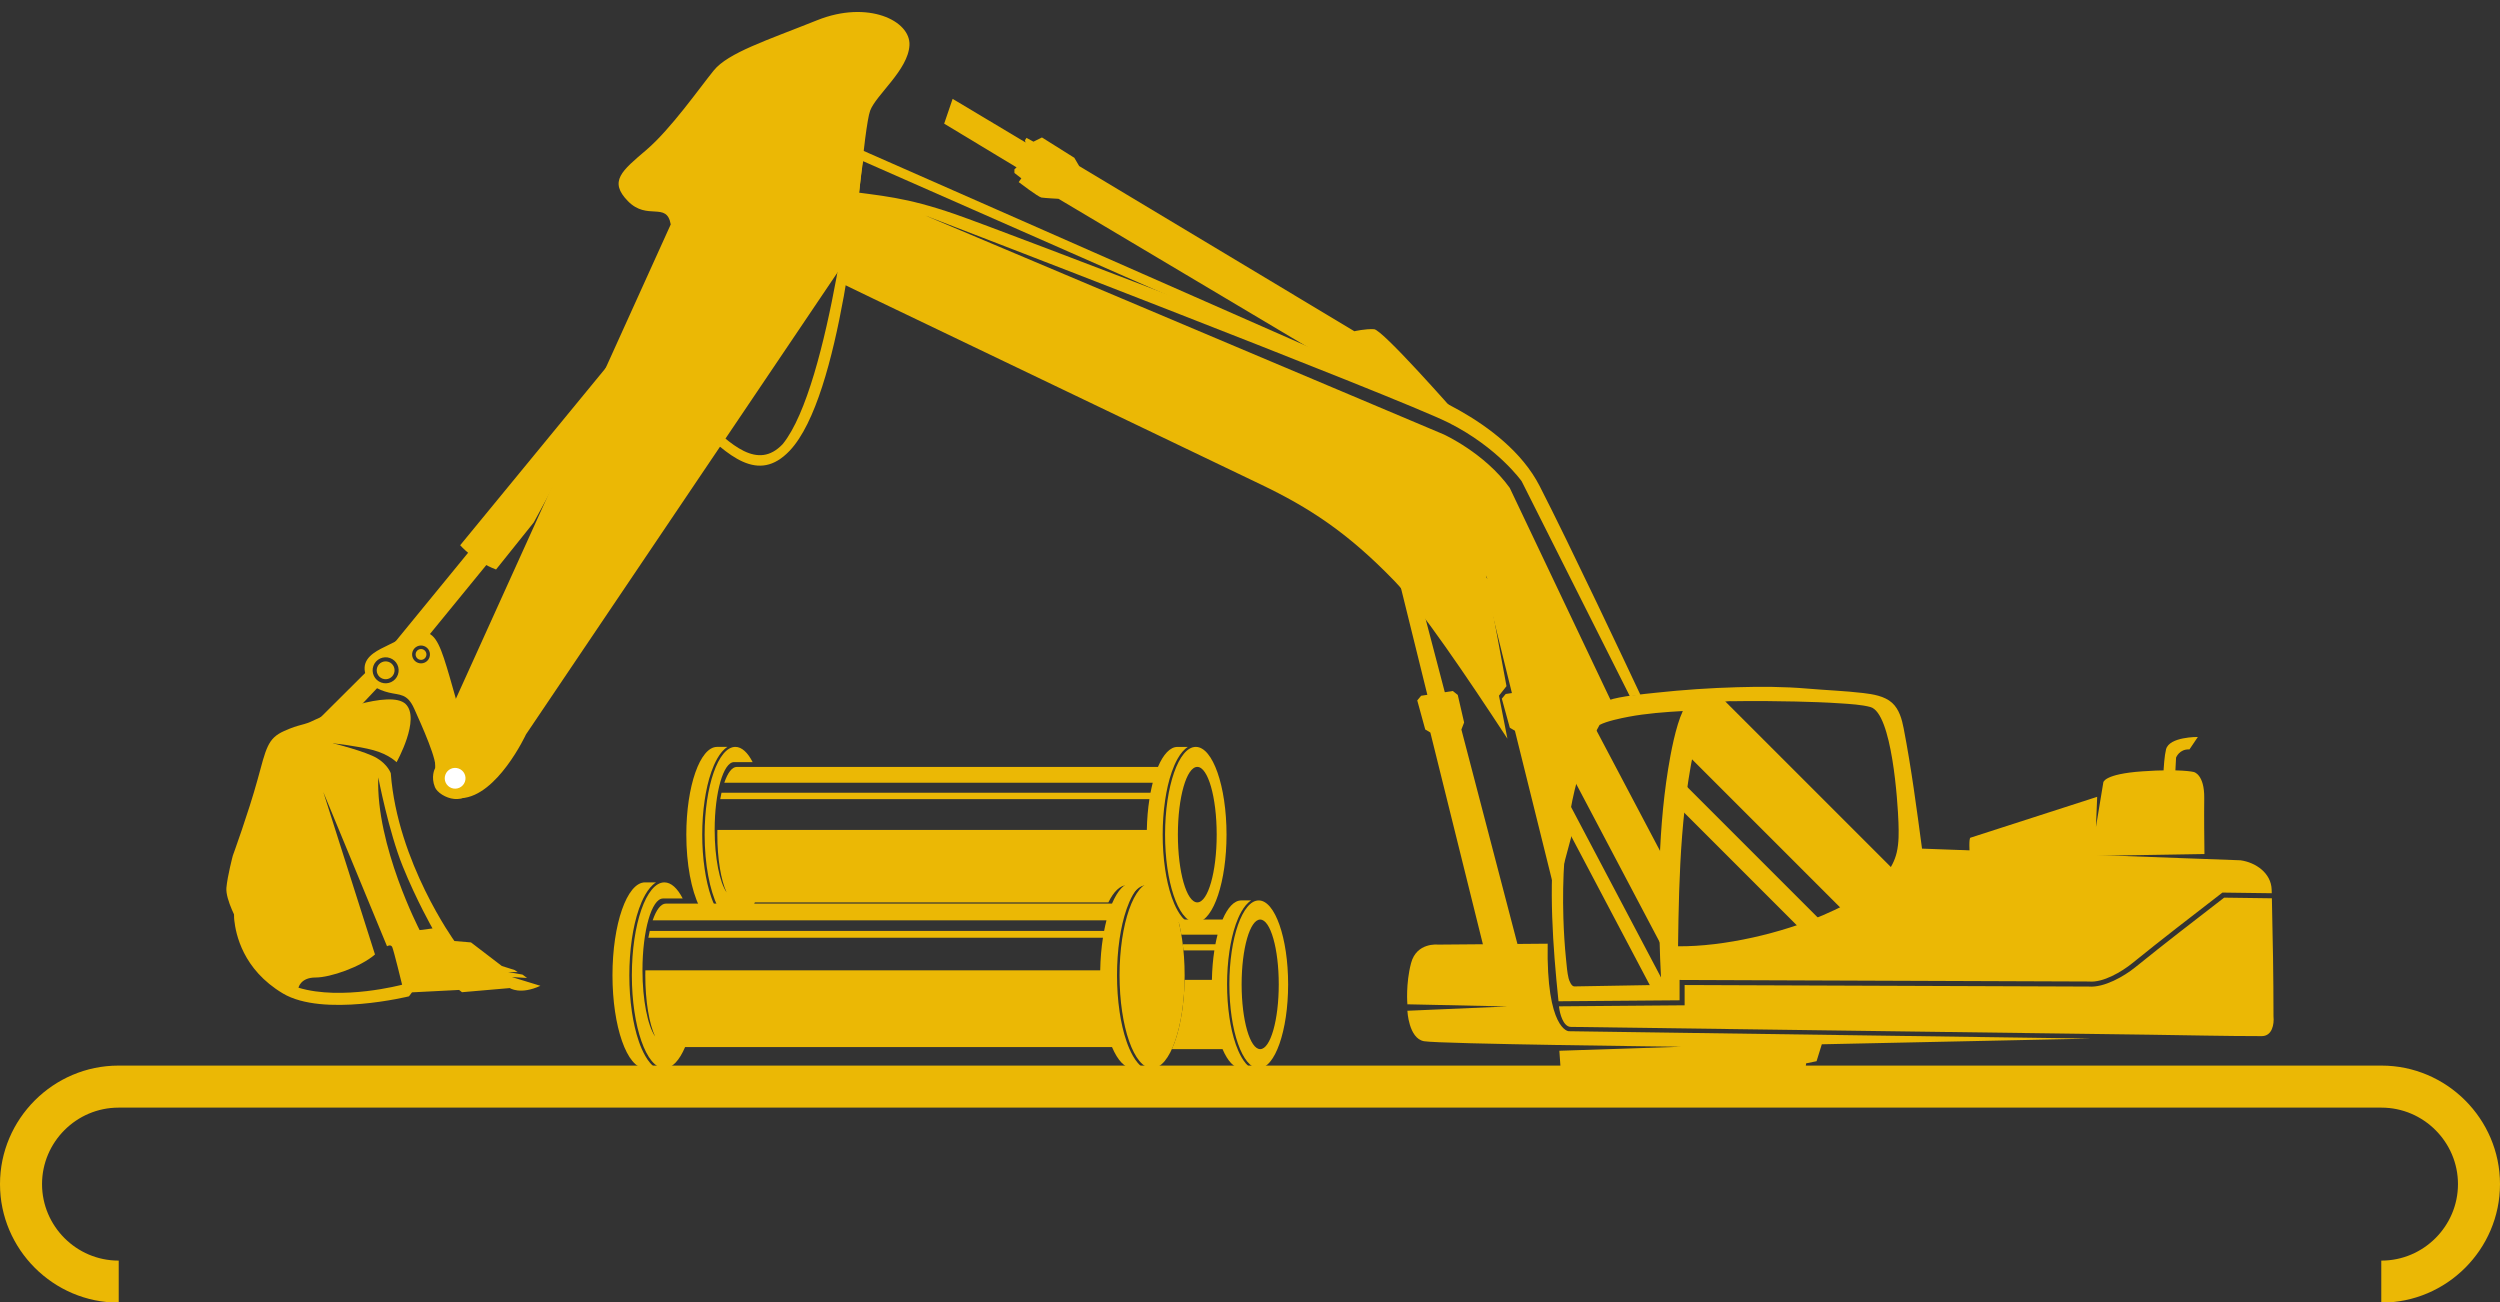 <?xml version="1.0" encoding="UTF-8" standalone="no"?><svg xmlns="http://www.w3.org/2000/svg" xmlns:xlink="http://www.w3.org/1999/xlink" fill="#000000" height="260.5" preserveAspectRatio="xMidYMid meet" version="1" viewBox="0.0 -2.4 500.0 260.5" width="500" zoomAndPan="magnify"><rect x="0.0" y="-2.4" width="500.0" height="260.5" fill="#333333" stroke="none"/><g><g id="change1_1"><path d="M23.703,210.718h452.594c13.037,0,23.703,10.668,23.703,23.703c0,13.037-10.666,23.703-23.703,23.703 h-0.041v-8.404h0.041c8.412,0,15.298-6.887,15.298-15.299c0-8.411-6.886-15.295-15.298-15.295H23.703 c-8.413,0-15.296,6.884-15.296,15.295c0,8.412,6.883,15.299,15.296,15.299h0.041v8.404h-0.041C10.666,258.125,0,247.46,0,234.421 C0,221.386,10.666,210.718,23.703,210.718" fill="#ebb805"/></g><g id="change1_2"><path d="M336.563,139.807c-3.554,0.198-7.36,0.487-10.835,1.144c-1.467,0.276-4.438,0.889-5.813,1.637 c-2.665,4.607-4.349,9.854-5.436,15.046c-1.598,7.639-2.035,15.741-1.803,23.534c0.084,2.774,0.254,5.559,0.535,8.32 c0.112,1.104,0.236,2.721,0.51,3.786c0.114,0.438,0.536,1.585,1.125,1.609l17.423-0.304c-0.729-13.986-0.874-29.325,1.36-43.19 C334.134,148.263,335.122,142.882,336.563,139.807 M335.611,186.856c9.191,0.092,20.818-2.64,29.084-6.261 c5.482-2.402,13.13-6.03,14.643-12.479c0.459-1.949,0.422-4.021,0.354-6.007c-0.136-3.988-1.271-21.921-5.611-23.104 c-1.736-0.475-4.157-0.611-5.958-0.732c-2.995-0.201-6.007-0.302-9.008-0.371c-4.17-0.096-8.364-0.13-12.555-0.059 c-3.184-0.214-5.851,1.982-6.654,4.997C336.179,156.814,335.791,172.488,335.611,186.856z M384.405,167.325l63.695,2.333 c3.047,0.42,6.146,2.558,6.232,5.887l0.018,0.703l-9.864-0.131l-0.139,0.108c-5.997,4.624-12.034,9.275-17.917,14.038 c-2.059,1.668-5.791,3.897-8.617,3.642l-0.008-0.003c-27.3-0.086-54.591-0.205-81.888-0.309v4.066l-24.217,0.196l-0.021-0.21 c-1.121-10.874-1.949-22.458-0.687-33.323c0.696-6.021,2.145-12.385,4.46-17.999c0.989-2.396,3.472-7.758,6.155-8.652 c2.513-0.838,6.9-1.231,9.563-1.52c5.397-0.583,10.858-0.954,16.282-1.106c4.642-0.136,9.373-0.124,13.998,0.274 c3.7,0.32,7.497,0.454,11.173,0.887c1.942,0.229,4.289,0.597,5.795,1.959c1.414,1.275,1.967,3.289,2.314,5.097 C382.261,151.138,383.337,159.354,384.405,167.325z M336.925,198.66v-4.055l80.815,0.306c3.077,0.255,7.069-2.038,9.325-3.868 c5.813-4.703,11.777-9.286,17.695-13.862l0.063-0.052l9.55,0.129l0.007,0.225c0.18,7.789,0.319,15.597,0.319,23.377 c0.165,1.613-0.272,3.964-2.354,3.964c-7.414,0-14.886-0.184-22.302-0.283c-15.599-0.206-31.199-0.416-46.8-0.626 c-23.044-0.312-46.087-0.628-69.146-0.938c-1.505-0.104-2.131-2.734-2.269-3.854l-0.03-0.258L336.925,198.66z" fill="#ebb805"/></g><g id="change1_3"><path d="M418.201,205.32l-104.479-1.477c0,0-4.491-0.277-4.186-17.505l-21.967,0.184c0,0-4.245-0.491-5.354,3.692 c-1.104,4.185-0.737,8.246-0.737,8.246l19.998,0.43l-19.998,0.861c0,0,0.248,5.538,3.322,6.092 c3.076,0.553,51.379,1.106,51.379,1.106l-24.307,0.801l0.248,3.567l48.916,0.557l0.186-1.603l2.093-0.431l1.048-3.383 L418.201,205.32z" fill="#ebb805"/></g><g id="change1_4"><path d="M393.972,169.179c-0.082-1.293-0.214-3.928,0.112-4.037c0.431-0.146,25.352-8.179,25.352-8.179 l-0.248,6.042l1.478-8.938c0,0,0.123-1.669,7.814-2.2c7.691-0.532,10.273,0.131,10.273,0.131s2.155,0.438,2.094,5.24 c-0.047,3.553,0.011,8.713,0.043,11.161L393.972,169.179z" fill="#ebb805"/></g><g id="change1_5"><path d="M439.572,144.992c0,0-5.729-0.072-6.364,2.479c-0.634,2.553-0.61,8.778-0.61,8.778l2.233,0.248l0.382-7.373 c0,0,0.652-1.752,2.68-1.639l1.039-1.545L439.572,144.992z" fill="#ebb805"/></g><g id="change1_6"><path d="M337.985,149.048c0.538-2.777,1.069-4.781,1.513-6.445c0.945-3.534,3.473-4.688,5.21-5.057l33.832,33.833 c-1.575,2.649-4.577,5.21-10.204,8.02L337.985,149.048z" fill="#ebb805"/></g><g id="change1_7"><path d="M363.884,181.437c-1.395,0.585-2.784,1.111-4.156,1.588l-23.256-23.259c0.19-1.896,0.395-3.601,0.604-5.138 L363.884,181.437z" fill="#ebb805"/></g><g id="change1_8"><path d="M332.443,168.604c-0.221,5.229-0.278,11.274-0.086,18.228l-17.426-33.033 c0.994-3.754,2.321-7.379,4.069-10.669L332.443,168.604z" fill="#ebb805"/></g><g id="change1_9"><path d="M332.629,193.895l0.069,1.409l-2.361,0.041l-17.187-32.573c0.205-1.467,0.448-2.938,0.732-4.406 L332.629,193.895z" fill="#ebb805"/></g><g id="change1_10"><path d="M311.965,161.684c-1.29-2.049-2.997-4.747-4.973-7.832l1.117-0.801l-3.821-21.938l-7.096-18.419 l4.106,22.134l-1.503,1.909l1.69,8.6c-8.002-12.253-17.64-26.423-22.636-31.585c-9.483-9.799-17.156-14.685-26.634-19.241 c-9.476-4.558-77.786-37.289-77.786-37.289l-6.871-3.318l0.298-4.068c0,0-7.878-4.044-8.712-7.3 c-0.836-3.258,0.33-8.055,8.811-6.903c8.479,1.151,13.121,1.356,23.092,4.812c9.969,3.455,90,34.32,90,34.32 s19.896,6.403,26.875,20.028c6.146,11.993,17.523,36.151,20.162,41.771c-0.699,0.084-1.412,0.18-2.109,0.288l-21.642-43.004 c0,0-4.718-6.713-14.577-11.688c-9.86-4.973-104.717-41.461-104.717-41.461l103.685,43.771c0,0,8.229,3.732,13.228,10.708 l20.212,42.521c-2.661,0.957-5.11,6.252-6.092,8.629C314.095,151.126,312.748,156.472,311.965,161.684" fill="#ebb805"/></g><g id="change1_11"><path d="M291.131,80.166c0,0-14.592-16.628-16.319-16.728c-1.731-0.1-3.937,0.411-3.937,0.411l-55.038-33.037 l-0.975-1.657l-6.471-4.063l-1.697,0.844l-1.401-0.764l-0.298,0.481c0,0,0.984,3.094-2.116,5.825l0.008,0.718l1.381,1.07 l-0.53,0.754c0,0,3.906,2.982,4.543,3.089c0.639,0.105,3.42,0.253,3.42,0.253l57.521,34.227L291.131,80.166z" fill="#ebb805"/></g><g id="change1_12"><path d="M298.8 195.41L286.07 144.102 285.047 143.498 283.45 137.681 284.228 136.75 290.558 135.8 291.552 136.587 292.824 142.099 292.279 143.506 304.968 192.062z" fill="#ebb805"/></g><g id="change1_13"><path d="M289.265 137.208L283.681 115.892 279.659 113.046 286.277 139.833z" fill="#ebb805"/></g><g id="change1_14"><path d="M311.134 176.597L302.983 143.748 301.96 143.143 300.365 137.329 301.14 136.397 307.47 135.447 308.464 136.234 309.738 141.744 309.194 143.151 314.354 164.585z" fill="#ebb805"/></g><g id="change1_15"><path d="M306.177 136.854L300.593 115.539 296.575 112.692 303.189 139.48z" fill="#ebb805"/></g><g id="change1_16"><path d="M274.75,72.722L171.147,27.087l-0.202,1.224c-0.016,0.087-4.852,46.336-14.4,58.107 c-5.004,5.28-10.34,0.18-16.032-5.266c-6.494-6.213-13.413-12.828-21.504-7.123l1.108,1.574c6.796-4.793,13.123,1.259,19.064,6.941 c6.413,6.133,12.422,11.88,18.757,5.197c10.332-10.898,13.617-52.089,14.693-57.9L273.98,74.483L274.75,72.722z" fill="#ebb805"/></g><g id="change1_17"><path d="M173.021,16.311c0.008-11.81-8.752-10.113-15.99-5.636c-4.634,2.865-6.785,2.795-8.806,7.058 c-2.021,4.263-53.614,124.319-53.614,124.319l55.238-122.979c0,0,0.044-2.444,4.097-4.53c2.062-1.061,4.851-2.516,7.088-3.693 C166.57,7.935,171.81,7.623,173.021,16.311 M170.845,47.133c0,0,2-24.196,3.182-27.39c1.183-3.191,7.597-8.132,7.865-13.086 c0.27-4.953-8.359-9.061-18.438-5.021c-10.078,4.037-17.826,6.507-20.71,10.063c-2.883,3.56-8.602,11.732-13.488,15.9 c-4.889,4.168-7.555,6.254-3.674,10.226c3.883,3.973,7.748,0.024,8.568,4.653L87.446,145.587c0,0-2.377,12.07,4.827,11.654 c7.202-0.418,12.92-12.752,12.92-12.752L170.845,47.133z" fill="#ebb805"/></g><g id="change1_18"><path d="M208.828 28.314L190.526 17.371 188.834 22.33 205.761 32.548z" fill="#ebb805"/></g><g id="change1_19"><path d="M95.437,192.812c0,0-5.93-4.633-8.467-7.249c0,0-0.537-0.431-1.713-0.212 c-1.175,0.222-3.164,0.711-3.164,0.711s-0.888,0.165-0.547,1.301c0.342,1.139,1.338,4.325,1.576,5.079 c0.238,0.751,0.232,2.112,1.482,2.052C85.856,194.432,95.437,192.812,95.437,192.812 M80.42,194.544c0,0-12.049,3.224-20.726,0.6 c0,0,0.408-2.043,3.399-2.041s9.033-2.11,11.904-4.608l-10.334-32.486l12.741,30.838c0,0,0.749-0.453,1.038,0.157 C78.734,187.611,80.42,194.544,80.42,194.544z M86.503,183.288l-2.576,0.333c0,0-8.78-16.894-8.275-30.549 c0,0,2.107,10.903,4.886,17.772S86.503,183.288,86.503,183.288z M66.716,146.283c0,0-16.396,10.747-18.769,29.928 c0,0-1.396,2.707-1.091,5.434c0.308,2.728,1.664,9.836,9.72,14.642c8.06,4.804,25.219,0.579,25.219,0.579l0.605-0.797l9.414-0.48 l0.585,0.451l9.563-0.826c0,0,2.086,1.412,6.119-0.455l-5.705-1.747l3.032,0.179l-0.907-0.673l-2.86-0.517l1.895,0.01l-0.604-0.402 l-2.566-0.812l-6.166-4.716l-3.318-0.279c0,0-11.397-15.773-12.729-33.557c0,0-0.566-1.696-2.766-3.019 S66.716,146.283,66.716,146.283z" fill="#ebb805"/></g><g id="change1_20"><path d="M47.612,182.075c0,0-2.542-4.541-2.33-6.922c0.212-2.384,1.284-6.432,1.284-6.432s3.147-8.649,4.909-15.068 c1.763-6.422,2.028-8.356,5.336-9.844c3.311-1.488,3.793-1.048,6.078-2.208c2.282-1.158,15.183-6.158,18.235-3.197 c3.055,2.961-1.812,11.637-1.812,11.637s-1.524-1.561-4.64-2.407c-3.117-0.848-7.958-1.351-7.958-1.351l-10.111,18.713 L47.612,182.075z" fill="#ebb805"/></g><g id="change1_21"><path d="M93.64,154.19c-0.517,1.445-2.107,2.198-3.553,1.683c-1.443-0.519-2.197-2.108-1.68-3.555 c0.518-1.445,2.105-2.195,3.552-1.68C93.406,151.156,94.158,152.746,93.64,154.19 M79.578,132.536 c-0.485,1.354-1.974,2.059-3.327,1.574c-1.353-0.485-2.058-1.973-1.574-3.326s1.975-2.06,3.327-1.573 C79.359,129.693,80.063,131.183,79.578,132.536z M85.886,129.09c-0.332,0.93-1.354,1.413-2.283,1.079 c-0.928-0.332-1.411-1.354-1.079-2.281c0.331-0.928,1.354-1.412,2.282-1.08C85.734,127.14,86.22,128.162,85.886,129.09z M86.951,151.385c0,0-0.804,1.58,0.032,3.644c0.84,2.063,6.803,4.65,8.027-1.24c0.545-2.016-2.24-10.633-2.798-12.672 c-0.752-2.755-1.587-5.777-2.27-8.104c-1.659-5.667-2.658-8.694-4.977-8.938c-2.319-0.24-5.591,1.74-7.903,2.837 c-2.316,1.095-4.565,2.452-4.08,5.057c0.484,2.604,2.61,3.604,4.793,4.146c2.185,0.541,3.673,0.11,5.068,3.229 C84.243,142.457,87.794,150.298,86.951,151.385z" fill="#ebb805"/></g><g id="change2_1"><path d="M92.982,153.954c-0.387,1.082-1.578,1.645-2.657,1.259c-1.08-0.389-1.644-1.576-1.256-2.657 c0.386-1.079,1.573-1.645,2.655-1.256C92.806,151.685,93.367,152.873,92.982,153.954" fill="#ffffff"/></g><g id="change1_22"><path d="M78.808,132.261c-0.33,0.93-1.353,1.411-2.281,1.08c-0.928-0.332-1.412-1.354-1.08-2.283 c0.334-0.928,1.354-1.411,2.283-1.08C78.659,130.31,79.142,131.332,78.808,132.261" fill="#ebb805"/></g><g id="change1_23"><path d="M85.222,128.854c-0.2,0.563-0.818,0.854-1.382,0.654c-0.563-0.203-0.855-0.821-0.653-1.384 c0.201-0.563,0.82-0.854,1.382-0.653C85.131,127.672,85.424,128.291,85.222,128.854" fill="#ebb805"/></g><g id="change1_24"><path d="M75.873,134.75l-8.254,8.744l-4.765-1.169l10.78-10.726C73.636,131.6,74.356,133.619,75.873,134.75" fill="#ebb805"/></g><g id="change1_25"><path d="M92.034,106.648c0,0,2.765,3.184,7.174,4.852l7.549-9.421c4.077-7.465,7.339-13.598,9.041-17.12 c2.512-5.198,4.596-10.285,6.332-14.962L92.034,106.648z" fill="#ebb805"/></g><g id="change1_26"><path d="M95.052,108.323l-13.334,16.722l1.349-0.308l12.828-15.808L95.052,108.323z M94.577,106.982l-15.811,19.319 l7.006-1.636l12.783-15.637L94.577,106.982z" fill="#ebb805"/></g><g id="change1_27"><path d="M140.935,157.628c0.28-1.906,0.7-3.845,1.338-5.668c0.539-1.538,1.593-3.96,3.216-4.981h-2.08 c-3.394,0-6.145,7.858-6.145,17.553c0,5.914,1.023,11.147,2.595,14.325h3.129c-0.295-0.627-0.535-1.242-0.716-1.758 c-0.637-1.823-1.057-3.759-1.338-5.667c-0.338-2.279-0.489-4.601-0.489-6.9C140.446,162.226,140.597,159.909,140.935,157.628" fill="#ebb805"/></g><g id="change1_28"><path d="M230.739,178.315c2.271,0,4.112,6.425,4.112,14.351c0,7.925-1.842,14.35-4.112,14.35 s-4.112-6.425-4.112-14.35C226.625,184.74,228.466,178.315,230.739,178.315 M131.206,211.254h-2.204 c-3.595,0-6.507-8.323-6.507-18.589c0-10.267,2.912-18.59,6.507-18.59h2.204c-1.72,1.081-2.835,3.646-3.406,5.275 c-0.676,1.931-1.117,3.982-1.418,6.003c-0.354,2.414-0.517,4.871-0.517,7.313c0,2.438,0.161,4.896,0.517,7.31 c0.301,2.021,0.742,4.07,1.418,6.001C128.371,207.607,129.488,210.171,131.206,211.254z M136.994,178.315h85.41 c1.125-2.647,2.563-4.239,4.135-4.239h2.204c-1.719,1.081-2.834,3.646-3.405,5.275c-0.677,1.931-1.118,3.982-1.419,6.003 c-0.355,2.414-0.516,4.871-0.516,7.313c0,2.438,0.158,4.896,0.516,7.31c0.301,2.021,0.742,4.07,1.419,6.001 c0.571,1.631,1.688,4.194,3.405,5.277h-2.204c-1.571,0-3.01-1.591-4.135-4.239h-85.388c-1.123,2.648-2.564,4.239-4.136,4.239 c-3.595,0-6.507-8.323-6.507-18.588c0-10.268,2.912-18.591,6.507-18.591c1.356,0,2.618,1.189,3.662,3.223h-0.12h-3.818 c-2.271,0-4.11,6.425-4.11,14.349c0,5.972,1.044,11.091,2.532,13.252c-1.178-2.523-1.965-7.058-1.965-12.231 c0-0.338,0.004-0.667,0.012-0.997h90.97c0.041-2.313,0.231-4.516,0.545-6.529h-90.914c0.082-0.471,0.174-0.923,0.272-1.354h90.875 c0.142-0.74,0.301-1.447,0.473-2.12h-90.76c0.715-2.091,1.635-3.35,2.639-3.35h3.821V178.315z M230.418,174.076 c3.595,0,6.509,8.323,6.509,18.59c0,10.266-2.914,18.589-6.509,18.589s-6.507-8.323-6.507-18.589 C223.911,182.399,226.824,174.076,230.418,174.076z" fill="#ebb805"/></g><g id="change1_29"><path d="M248.248,177.686c-1.419,0-2.72,1.434-3.735,3.825h-8.888c0.247,0.943,0.466,1.957,0.648,3.024h7.237 c-0.156,0.608-0.3,1.248-0.428,1.913h-6.529c0.05,0.403,0.095,0.813,0.136,1.227h6.185c-0.279,1.817-0.455,3.805-0.492,5.895 h-5.464c-0.094,5.646-1.069,10.631-2.545,13.857h10.14c1.017,2.392,2.316,3.827,3.735,3.827h1.988 c-1.55-0.979-2.557-3.293-3.074-4.765c-0.61-1.743-1.01-3.597-1.278-5.421c-0.323-2.181-0.468-4.397-0.468-6.601 c0-2.204,0.145-4.419,0.468-6.602c0.27-1.823,0.668-3.677,1.278-5.418c0.519-1.474,1.524-3.787,3.074-4.767L248.248,177.686z" fill="#ebb805"/></g><g id="change1_30"><path d="M248.325,194.469c0-7.155,1.663-12.958,3.713-12.958c2.053,0,3.713,5.803,3.713,12.958 s-1.66,12.958-3.713,12.958C249.989,207.427,248.325,201.625,248.325,194.469 M251.751,177.686 c-3.246-0.002-5.876,7.514-5.876,16.783c0,9.269,2.63,16.785,5.876,16.785c3.243,0,5.875-7.517,5.875-16.785 C257.626,185.2,254.994,177.686,251.751,177.686z" fill="#ebb805"/></g><g id="change1_31"><path d="M234.364,177.099c-0.64-1.823-1.058-3.759-1.339-5.667c-0.337-2.279-0.489-4.601-0.489-6.9 c0-2.306,0.152-4.622,0.489-6.902c0.281-1.906,0.699-3.845,1.339-5.668c0.537-1.538,1.593-3.96,3.214-4.981h-2.08 c-1.483,0-2.844,1.502-3.906,4.002h-80.637h-3.605c-0.948,0-1.817,1.19-2.492,3.163h85.688c-0.16,0.638-0.313,1.305-0.445,2 h-85.801c-0.09,0.41-0.176,0.838-0.254,1.282h85.836c-0.295,1.899-0.478,3.979-0.517,6.162h-85.887 c-0.007,0.313-0.011,0.626-0.011,0.942c0,4.884,0.741,9.166,1.854,11.55c-1.404-2.041-2.39-6.873-2.39-12.514 c0-7.479,1.737-13.547,3.879-13.547h3.605h0.112c-0.984-1.919-2.174-3.042-3.456-3.042c-3.392,0-6.144,7.858-6.144,17.553 c0,5.914,1.024,11.147,2.594,14.325h7.098c0.122-0.247,0.24-0.506,0.355-0.779h70.7c1.066-2.178,2.37-3.459,3.781-3.459h2.204 c-1.158,0.729-2.039,2.127-2.669,3.459h0.563c1.064-2.178,2.371-3.459,3.781-3.459c2.096,0,3.959,2.829,5.15,7.226 c0.222,0.104,0.445,0.176,0.677,0.212h2.374C235.938,181.02,234.897,178.625,234.364,177.099" fill="#ebb805"/></g><g id="change1_32"><path d="M233.015,164.531c0,9.37,2.573,17.028,5.811,17.523h0.669c3.236-0.495,5.81-8.153,5.81-17.523 c0-9.693-2.75-17.553-6.143-17.553C235.765,146.979,233.015,154.837,233.015,164.531 M235.576,164.531 c0-7.483,1.737-13.551,3.884-13.551c2.143,0,3.879,6.066,3.879,13.551c0,7.481-1.736,13.546-3.879,13.546 C237.315,178.077,235.576,172.013,235.576,164.531z" fill="#ebb805"/></g></g></svg>